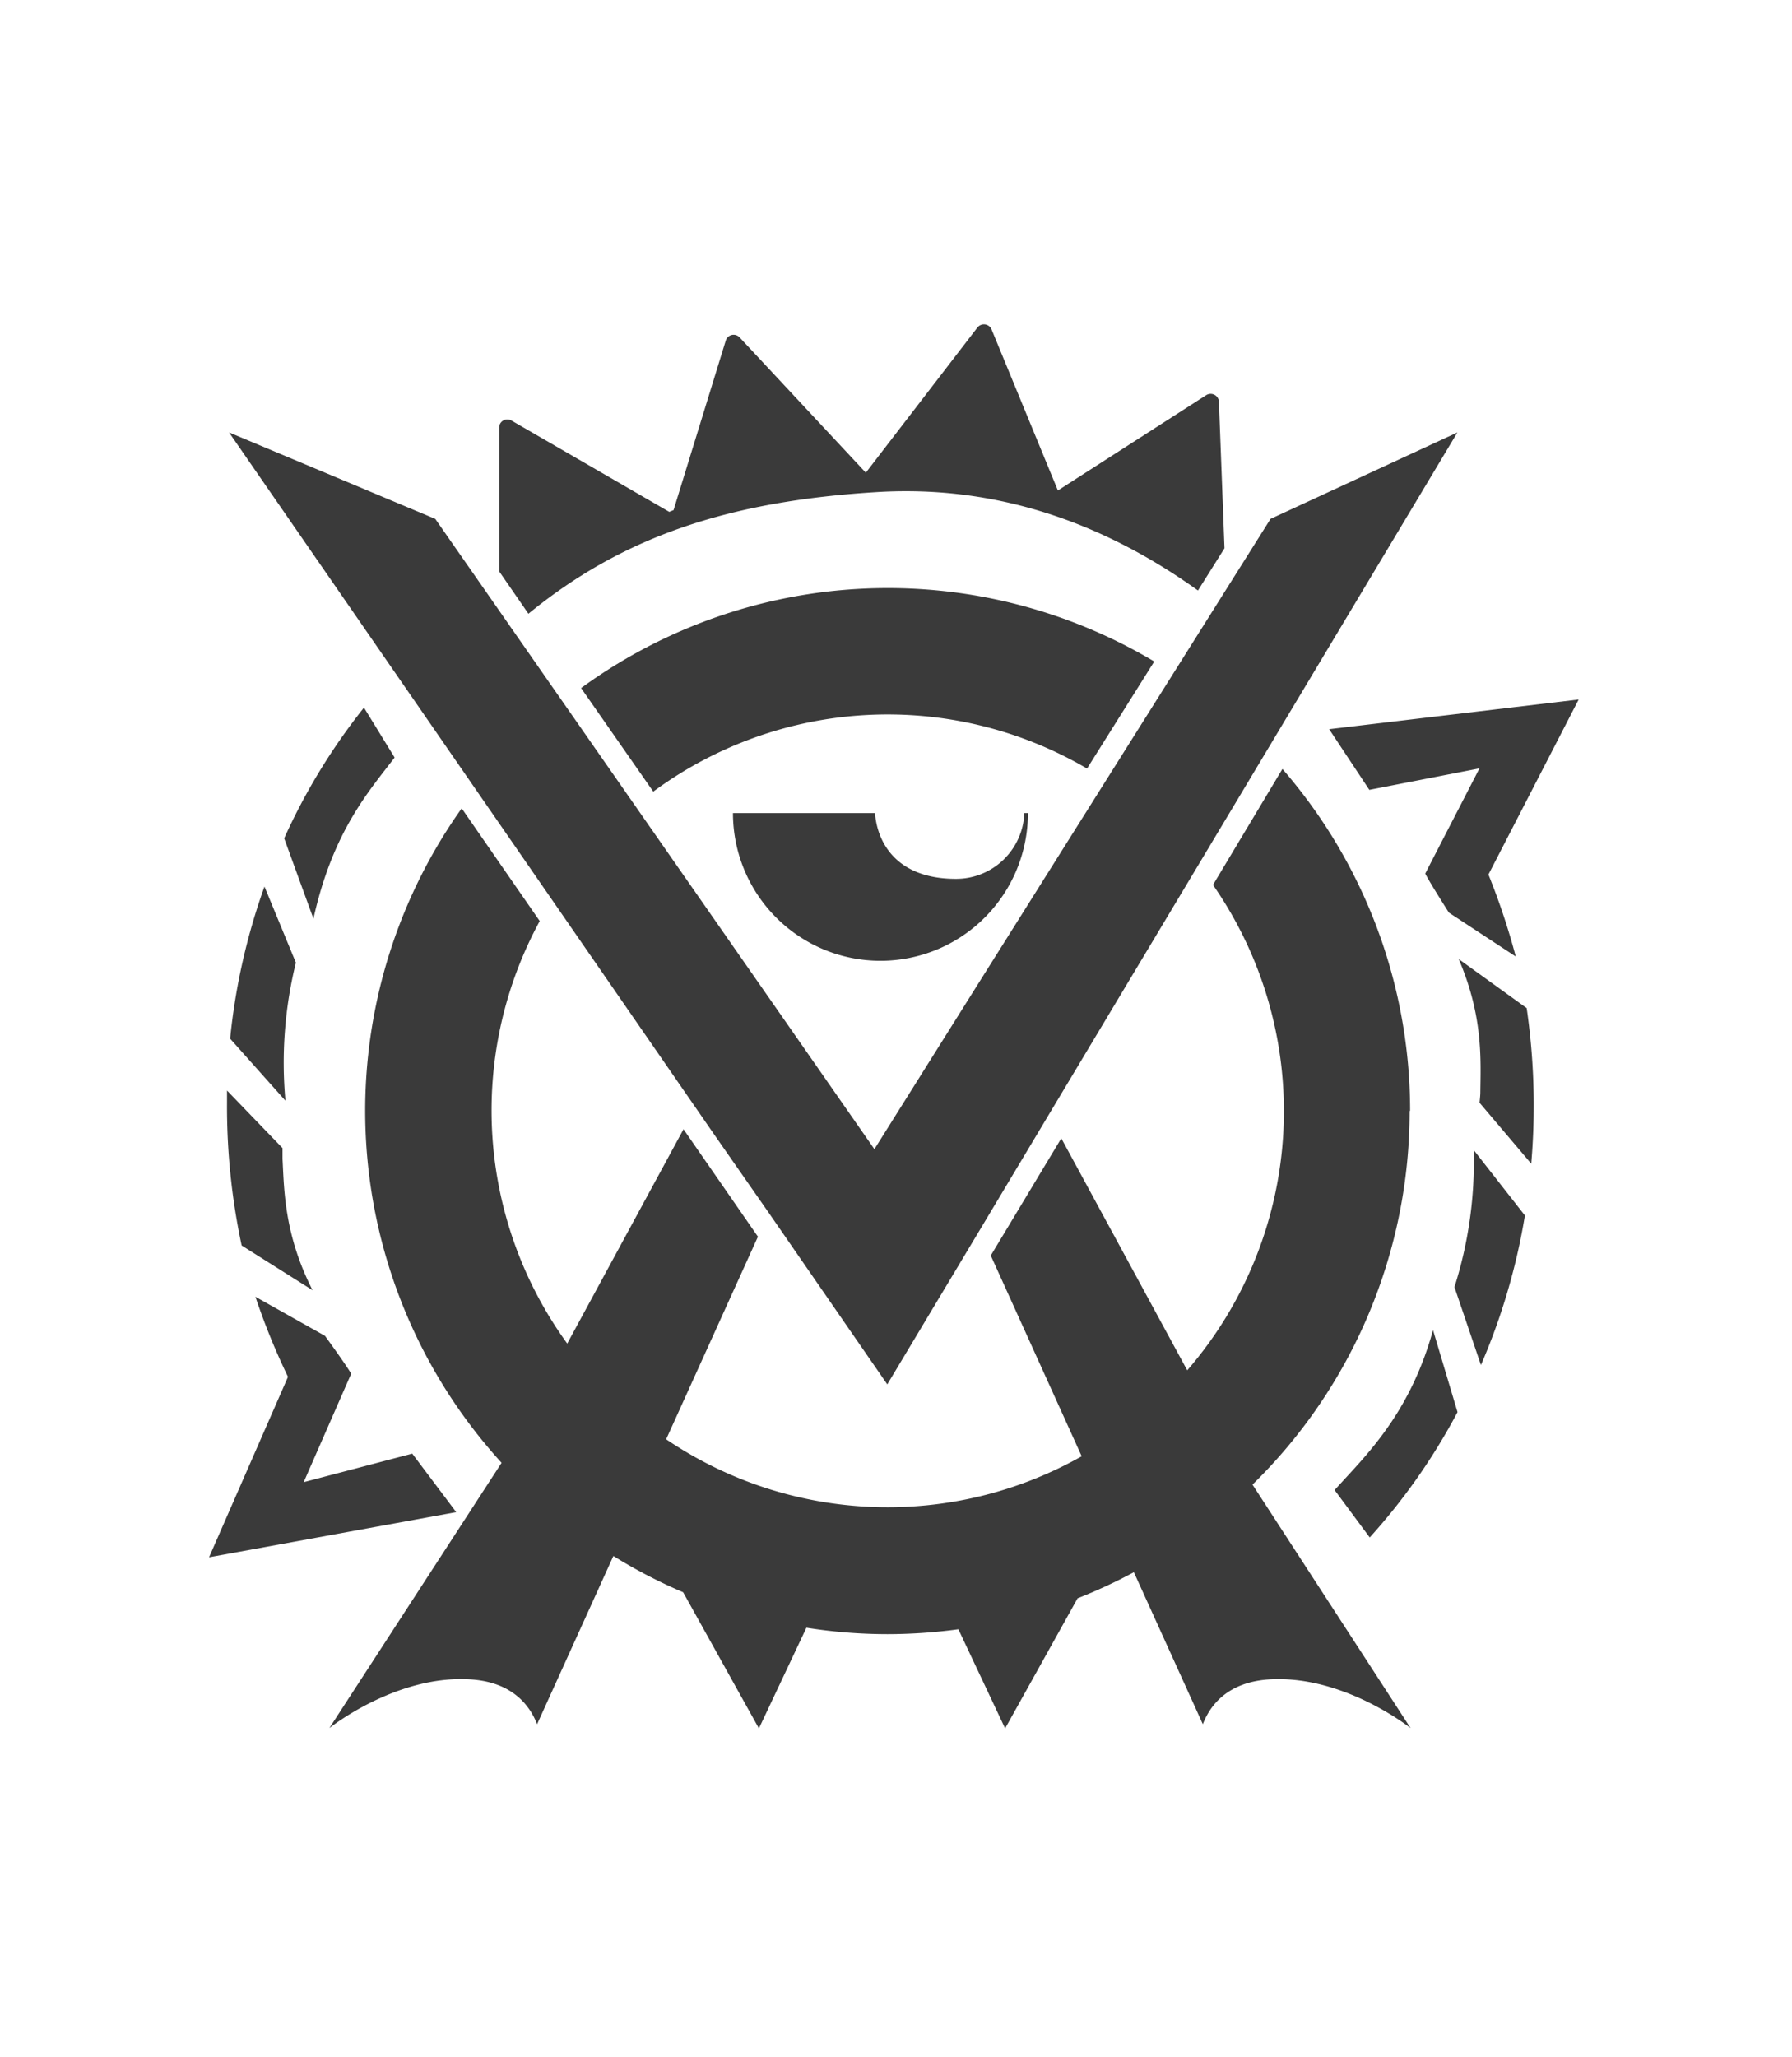 <svg width="420" height="482" fill="none" xmlns="http://www.w3.org/2000/svg"><path d="M240.077 190.527h.846a34.63 34.63 0 01-10.124 24.472 34.544 34.544 0 01-24.442 10.137 34.545 34.545 0 01-24.443-10.137 34.63 34.63 0 01-10.124-24.472h33.286c.526 6.867 5.007 15.405 18.975 15.405a15.989 15.989 0 0011.118-4.465 16.026 16.026 0 004.908-10.94zm-59.874 93.686l27.754 40.171 21.581-36.005 16.232-27.124 95.813-159.927-43.803 20.257-45.723 72.673-23.616 37.562-23.502 37.447-16.872-24.217-86.051-123.465-48.33-20.257 113.737 164.551 12.78 18.334zm150.292-23.919a122.158 122.158 0 00-29.926-80.113l-16.277 27.17a92.764 92.764 0 0116.492 57.906 92.736 92.736 0 01-22.528 55.831l-29.514-54.362-16.529 27.467 21.307 47.037a92.544 92.544 0 01-97.391-3.982l21.513-47.473-17.443-25.178-27.251 50.219a92.912 92.912 0 01-6.447-98.996l-18.289-26.414a122.355 122.355 0 00-22.394 78.333 122.326 122.326 0 0031.744 75.025l-40.374 62.168s15.41-12.361 32.692-11.445c10.037.503 14.243 5.997 16.004 10.529l17.877-39.415a121.465 121.465 0 0016.347 8.491L177.871 405l11.134-23.599a121.39 121.39 0 0019.02 1.511c5.552-.01 11.097-.393 16.598-1.144L235.574 405l16.986-30.488a123.319 123.319 0 0013.191-6.112l16.163 35.616c1.76-4.578 5.967-10.026 16.003-10.529 17.284-.847 32.692 11.445 32.692 11.445l-37.058-57.064a122.267 122.267 0 0027.261-40.058 122.384 122.384 0 009.569-47.516h.114zm-59.966-105.291a121.94 121.94 0 00-134.335 6.226l16.918 24.263a92.473 92.473 0 01101.665-5.402l15.752-25.087zm-64.401-39.736c26.199-1.465 51.301 6.341 74.643 23.096l6.218-9.889-1.303-34.333a1.94 1.94 0 00-1.04-1.632 1.943 1.943 0 00-1.932.075l-34.772 22.34-15.546-37.745a1.945 1.945 0 00-2.521-1.035 1.943 1.943 0 00-.794.6l-26.154 34.014-29.583-31.702a1.916 1.916 0 00-2.721-.093 1.918 1.918 0 00-.525.849l-12.231 39.713-1.006.412-36.99-21.402a1.918 1.918 0 00-2.881 1.671v33.67l6.859 9.934c21.878-17.899 46.729-26.46 82.279-28.543zM61.985 207.74a149.458 149.458 0 00-8.047 35.639l12.963 14.534a97.847 97.847 0 012.446-32.342l-7.362-17.831zm11.271 94.579c-6.653-13.07-6.653-23.508-7.041-30.786v-2.518l-13.008-13.482v2.747a156.08 156.08 0 003.429 33.555l16.62 10.484zM92.46 177.457l-7.156-11.65a145.283 145.283 0 00-18.7 30.626l6.858 18.838c4.504-20.28 12.802-29.642 18.998-37.722v-.092zm4.16 163.155l-25.444 6.684 11.133-25.407c-1.326-2.289-6.15-8.881-6.15-8.881l-16.3-9.156a161.606 161.606 0 007.636 18.769L49 364.898l57.931-10.575-10.31-13.711zm244.254-39.072l6.219 18.312a148.952 148.952 0 0010.31-35.044l-12.002-15.336a97.01 97.01 0 01-4.527 32.16v-.092zm1.006-76.816c5.807 13.459 5.144 23.851 5.075 31.152 0 .847-.114 1.671-.182 2.518l12.116 14.283.206-2.724a158.14 158.14 0 00-1.28-33.739l-15.935-11.49zM312.8 349.15l8.23 11.102a144.062 144.062 0 0020.576-29.368l-5.738-19.226c-5.533 20.051-16.209 29.824-23.068 37.492zm-1.28-178.285l9.419 14.215 25.811-5.036-12.711 24.652c1.166 2.289 5.555 9.156 5.555 9.156l15.66 10.277a161.508 161.508 0 00-6.401-19.204L370 163.907l-58.48 6.958z" fill="#3A3A3A"/></svg>